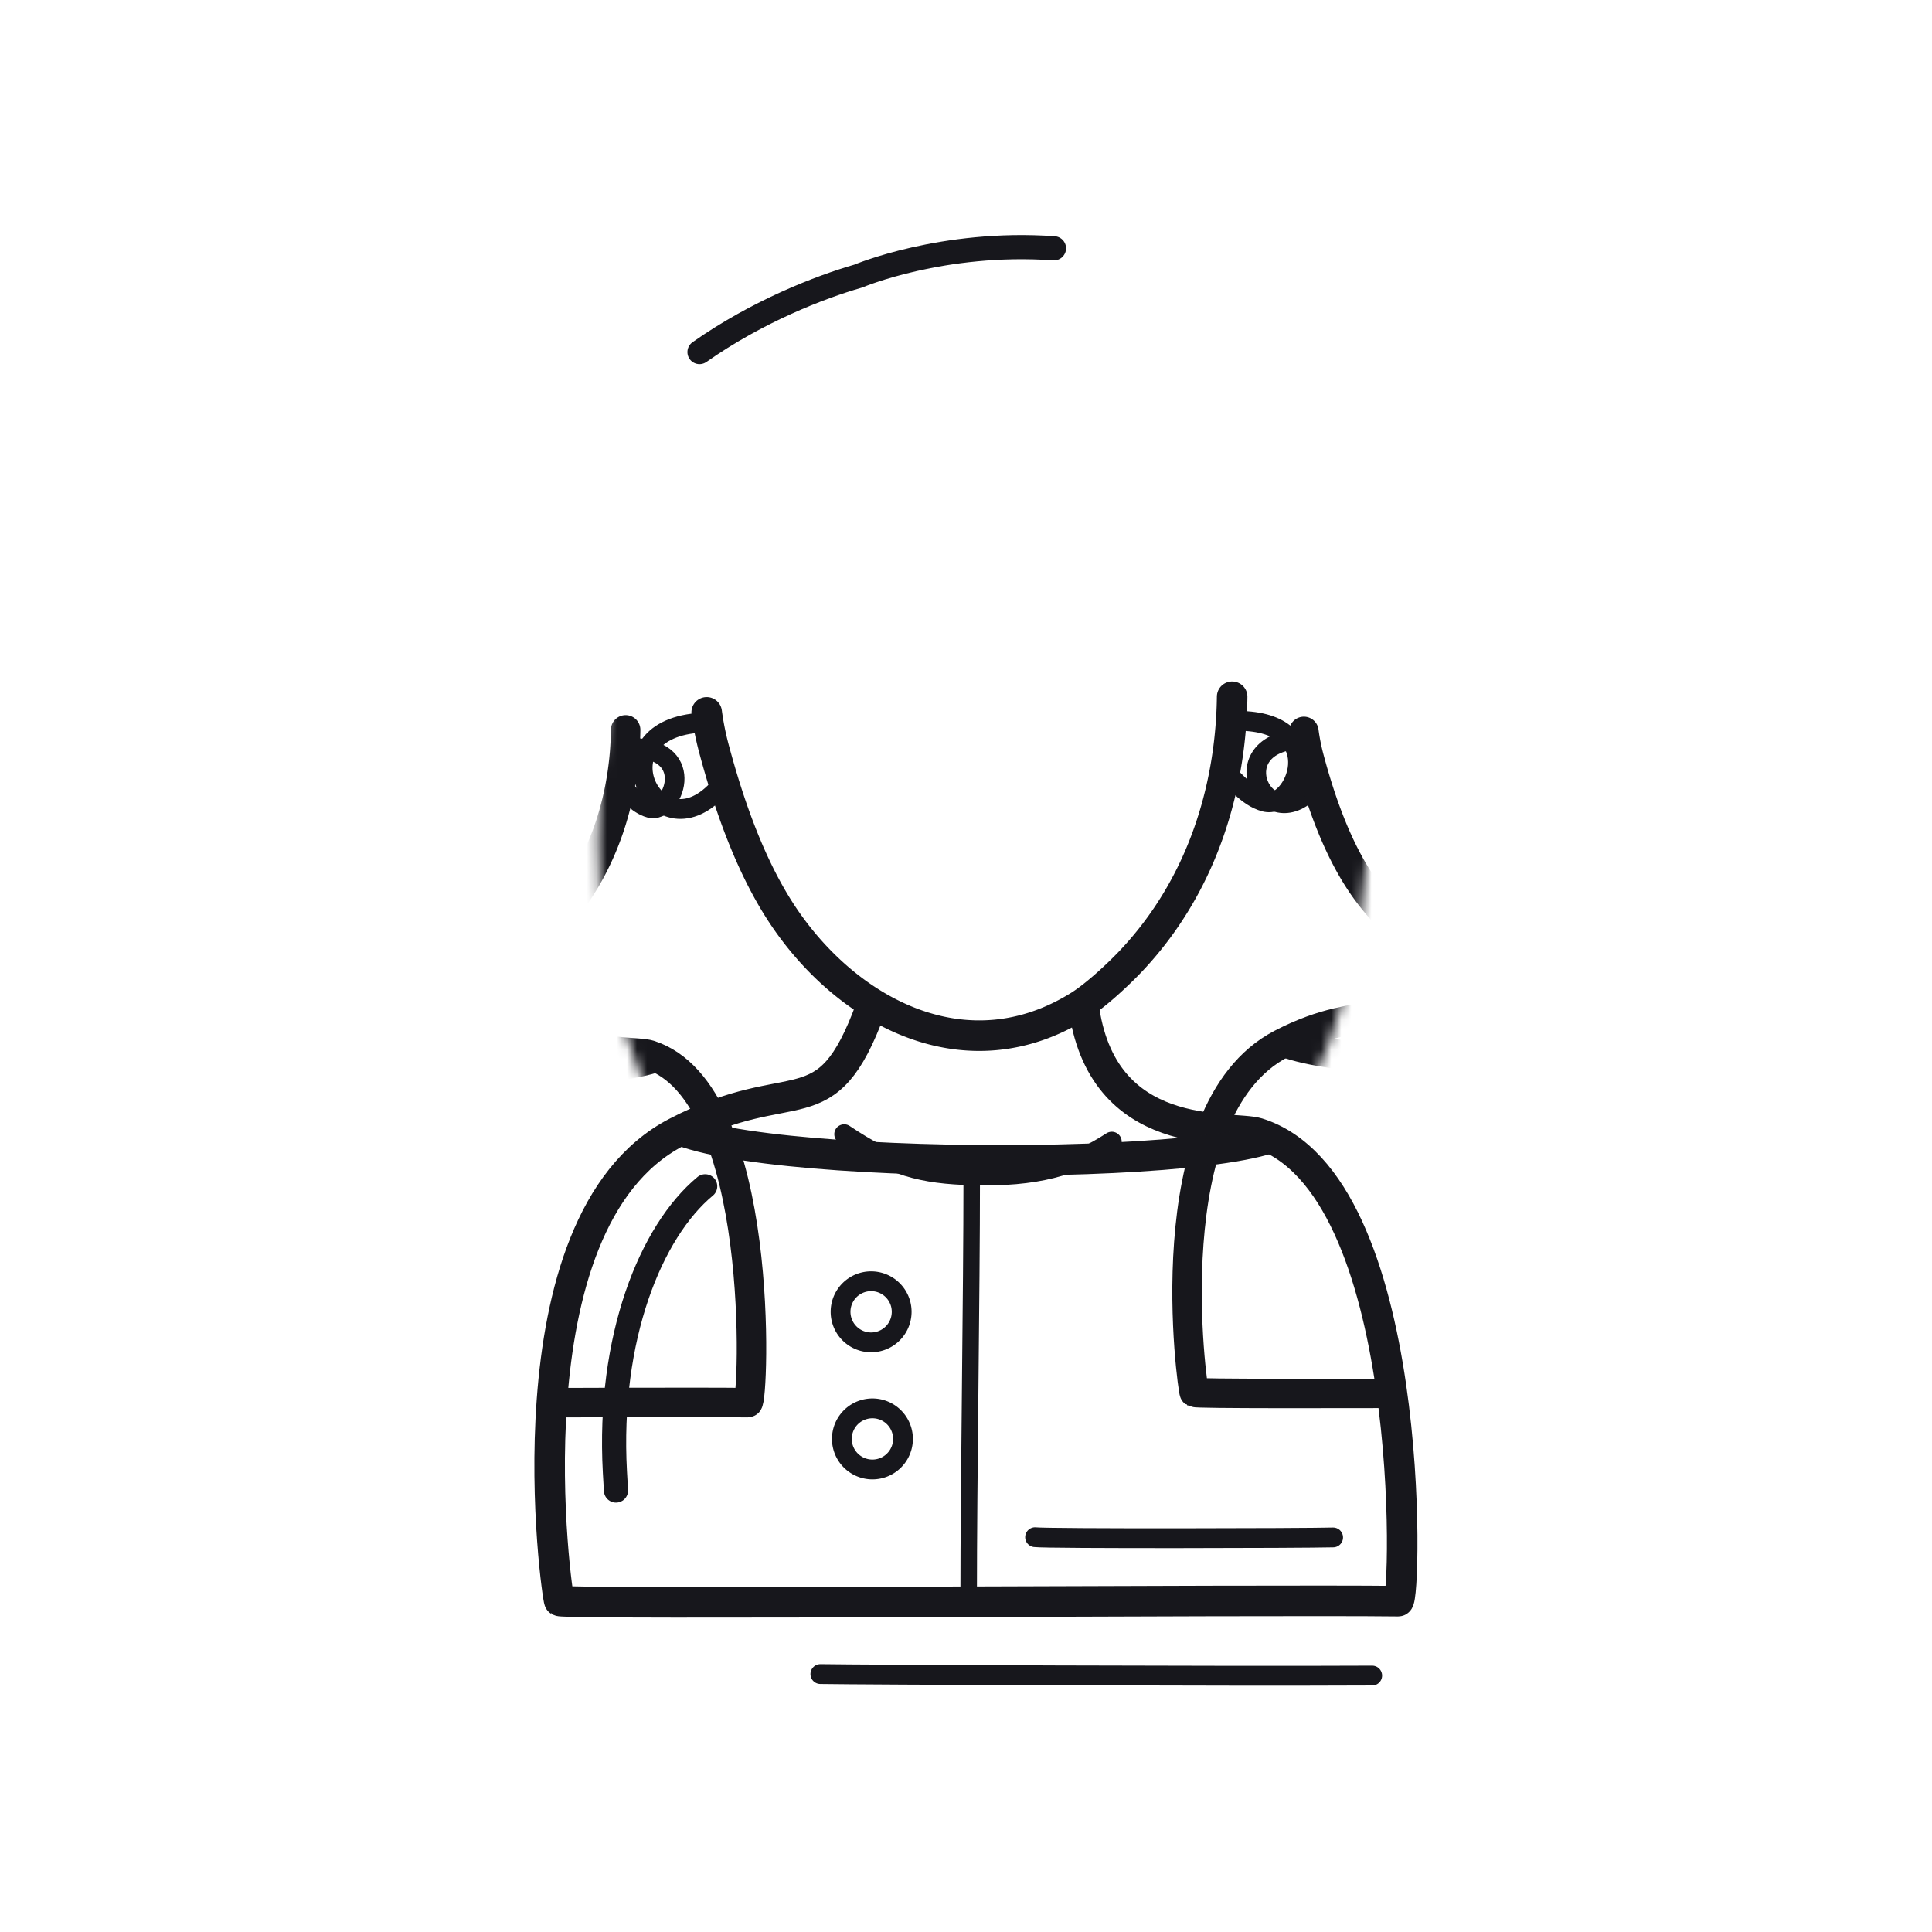 <svg xmlns="http://www.w3.org/2000/svg" width="192" height="192" style="width:100%;height:100%;transform:translate3d(0,0,0);content-visibility:visible" viewBox="0 0 192 192"><defs><clipPath id="F"><path d="M0 0h192v192H0z"/></clipPath><clipPath id="S"><path d="M0 0h192v192H0z"/></clipPath><clipPath id="Z"><path d="M0 0h192v192H0z"/></clipPath><clipPath id="B"><path d="M0 0h192v192H0z"/></clipPath><clipPath id="W"><path d="M0 0h192v192H0z"/></clipPath><clipPath id="C"><path d="M0 0h192v192H0z"/></clipPath><clipPath id="T"><path d="M0 0h192v192H0z"/></clipPath><clipPath id="G"><path d="M0 0h192v192H0z"/></clipPath><clipPath id="P"><path d="M0 0h192v192H0z"/></clipPath><clipPath id="D"><path d="M0 0h192v192H0z"/></clipPath><clipPath id="M"><path d="M0 0h192v192H0z"/></clipPath><clipPath id="E"><path d="M0 0h192v192H0z"/></clipPath><clipPath id="I"><path d="M0 0h192v192H0z"/></clipPath><filter id="a" width="100%" height="100%" x="0%" y="0%" filterUnits="objectBoundingBox"><feComponentTransfer in="SourceGraphic"><feFuncA tableValues="1.0 0.0" type="table"/></feComponentTransfer></filter><filter id="c" width="100%" height="100%" x="0%" y="0%" filterUnits="objectBoundingBox"><feComponentTransfer in="SourceGraphic"><feFuncA tableValues="1.0 0.0" type="table"/></feComponentTransfer></filter><filter id="e" width="100%" height="100%" x="0%" y="0%" filterUnits="objectBoundingBox"><feComponentTransfer in="SourceGraphic"><feFuncA tableValues="1.0 0.0" type="table"/></feComponentTransfer></filter><filter id="h" width="100%" height="100%" x="0%" y="0%" filterUnits="objectBoundingBox"><feComponentTransfer in="SourceGraphic"><feFuncA tableValues="1.0 0.0" type="table"/></feComponentTransfer></filter><filter id="j" width="100%" height="100%" x="0%" y="0%" filterUnits="objectBoundingBox"><feComponentTransfer in="SourceGraphic"><feFuncA tableValues="1.0 0.0" type="table"/></feComponentTransfer></filter><filter id="m" width="100%" height="100%" x="0%" y="0%" filterUnits="objectBoundingBox"><feComponentTransfer in="SourceGraphic"><feFuncA tableValues="1.0 0.0" type="table"/></feComponentTransfer></filter><filter id="n" width="100%" height="100%" x="0%" y="0%" filterUnits="objectBoundingBox"><feComponentTransfer in="SourceGraphic"><feFuncA tableValues="1.0 0.0" type="table"/></feComponentTransfer></filter><filter id="p" width="100%" height="100%" x="0%" y="0%" filterUnits="objectBoundingBox"><feComponentTransfer in="SourceGraphic"><feFuncA tableValues="1.0 0.0" type="table"/></feComponentTransfer></filter><filter id="q" width="100%" height="100%" x="0%" y="0%" filterUnits="objectBoundingBox"><feComponentTransfer in="SourceGraphic"><feFuncA tableValues="1.0 0.0" type="table"/></feComponentTransfer></filter><filter id="t" width="100%" height="100%" x="0%" y="0%" filterUnits="objectBoundingBox"><feComponentTransfer in="SourceGraphic"><feFuncA tableValues="1.0 0.0" type="table"/></feComponentTransfer></filter><filter id="v" width="100%" height="100%" x="0%" y="0%" filterUnits="objectBoundingBox"><feComponentTransfer in="SourceGraphic"><feFuncA tableValues="1.0 0.0" type="table"/></feComponentTransfer></filter><filter id="w" width="100%" height="100%" x="0%" y="0%" filterUnits="objectBoundingBox"><feComponentTransfer in="SourceGraphic"><feFuncA tableValues="1.0 0.0" type="table"/></feComponentTransfer></filter><filter id="z" width="100%" height="100%" x="0%" y="0%" filterUnits="objectBoundingBox"><feComponentTransfer in="SourceGraphic"><feFuncA tableValues="1.0 0.0" type="table"/></feComponentTransfer></filter><mask id="aa" mask-type="alpha" maskUnits="userSpaceOnUse"><g filter="url(#a)"><path fill="#fff" d="M0 0h192v192H0z" opacity="0"/><use xmlns:ns1="http://www.w3.org/1999/xlink" ns1:href="#b"/></g></mask><mask id="Y" mask-type="alpha" maskUnits="userSpaceOnUse"><g filter="url(#c)"><path fill="#fff" d="M0 0h192v192H0z" opacity="0"/><use xmlns:ns2="http://www.w3.org/1999/xlink" ns2:href="#d"/></g></mask><mask id="X" mask-type="alpha" maskUnits="userSpaceOnUse"><g filter="url(#e)"><path fill="#fff" d="M0 0h192v192H0z" opacity="0"/><use xmlns:ns3="http://www.w3.org/1999/xlink" ns3:href="#g"/></g></mask><mask id="V" mask-type="alpha" maskUnits="userSpaceOnUse"><g filter="url(#h)"><path fill="#fff" d="M0 0h192v192H0z" opacity="0"/><use xmlns:ns4="http://www.w3.org/1999/xlink" ns4:href="#i"/></g></mask><mask id="U" mask-type="alpha" maskUnits="userSpaceOnUse"><g filter="url(#j)"><path fill="#fff" d="M0 0h192v192H0z" opacity="0"/><use xmlns:ns5="http://www.w3.org/1999/xlink" ns5:href="#l"/></g></mask><mask id="R" mask-type="alpha" maskUnits="userSpaceOnUse"><g filter="url(#m)"><path fill="#fff" d="M0 0h192v192H0z" opacity="0"/><use xmlns:ns6="http://www.w3.org/1999/xlink" ns6:href="#__lottie_element_1927"/></g></mask><mask id="Q" mask-type="alpha" maskUnits="userSpaceOnUse"><g filter="url(#n)"><path fill="#fff" d="M0 0h192v192H0z" opacity="0"/><use xmlns:ns7="http://www.w3.org/1999/xlink" ns7:href="#o"/></g></mask><mask id="O" mask-type="alpha" maskUnits="userSpaceOnUse"><g filter="url(#p)"><path fill="#fff" d="M0 0h192v192H0z" opacity="0"/><use xmlns:ns8="http://www.w3.org/1999/xlink" ns8:href="#__lottie_element_1967"/></g></mask><mask id="N" mask-type="alpha" maskUnits="userSpaceOnUse"><g filter="url(#q)"><path fill="#fff" d="M0 0h192v192H0z" opacity="0"/><use xmlns:ns9="http://www.w3.org/1999/xlink" ns9:href="#r"/></g></mask><mask id="L" mask-type="alpha" maskUnits="userSpaceOnUse"><g filter="url(#t)"><path fill="#fff" d="M0 0h192v192H0z" opacity="0"/><use xmlns:ns10="http://www.w3.org/1999/xlink" ns10:href="#u"/></g></mask><mask id="K" mask-type="alpha" maskUnits="userSpaceOnUse"><g filter="url(#v)"><path fill="#fff" d="M0 0h192v192H0z" opacity="0"/><use xmlns:ns11="http://www.w3.org/1999/xlink" ns11:href="#__lottie_element_2011"/></g></mask><mask id="J" mask-type="alpha" maskUnits="userSpaceOnUse"><g filter="url(#w)"><path fill="#fff" d="M0 0h192v192H0z" opacity="0"/><use xmlns:ns12="http://www.w3.org/1999/xlink" ns12:href="#x"/></g></mask><mask id="H" mask-type="alpha" maskUnits="userSpaceOnUse"><g filter="url(#z)"><path fill="#fff" d="M0 0h192v192H0z" opacity="0"/><use xmlns:ns13="http://www.w3.org/1999/xlink" ns13:href="#A"/></g></mask><path id="b" style="display:none"/><path id="d" style="display:none"/><path id="i" style="display:none"/><path id="o" fill="red" d="M110.22 98.03c2.11 17.17 17.95 14.65 21.14 15.66 19.36 6.1 18.01 56.74 17.02 56.73-16.45-.2-100.82.44-101.67-.04-.24-.13-6.85-45.81 14.16-56.77 14.42-7.51 18.1-.14 23.57-15.03" style="display:block"/><path id="r" fill="red" d="M111.26 98.09c2.08 17.17 17.73 14.66 20.87 15.66 19.12 6.1 17 56.68 16.03 56.67-16.24-.2-99.56.44-100.4-.04-.23-.13-6.76-45.81 13.99-56.77 14.23-7.51 18.14-1.94 23.15-15.3" style="display:block"/><path id="x" fill="red" d="M111.26 98.09c2.08 17.17 17.73 14.66 20.87 15.66 19.12 6.1 17 56.68 16.03 56.67-16.24-.2-99.56.44-100.4-.04-.23-.13-6.76-45.81 13.99-56.77 14.23-7.51 18.14-1.94 23.15-15.3" style="display:block"/><g id="g" clip-path="url(#B)" style="display:none"><path style="display:none"/><path style="display:none"/><g style="display:none"><path/><path fill-opacity="0" class="primary"/></g></g><g id="l" clip-path="url(#C)" style="display:none"><path style="display:none"/><path style="display:none"/><g style="display:none"><path/><path fill-opacity="0" class="primary"/></g></g><g id="u" fill="red" clip-path="url(#D)" style="display:block" transform="matrix(.82 0 0 .82 17.28 19.38)"><path d="M110.22 98.03c2.11 17.17 17.95 14.65 21.14 15.66 19.36 6.1 18.01 56.74 17.02 56.73-16.45-.2-100.82.44-101.67-.04-.24-.13-6.85-45.81 14.16-56.77 14.42-7.51 18.1-.14 23.57-15.03m29.23 16.14c-4.62 3.01-9.24 4.29-16.88 4.09-6.11-.16-9.78-1.1-15.55-4.99m15.08 56c0-13.96.37-36.7.37-50.7" style="display:block"/><path d="M128.26 60.81c-.12 9.56-2.84 21.97-12.16 31.91-1.61 1.71-4.39 4.29-6.38 5.54-13.61 8.48-27.86.88-35.7-10.64-4.1-6.02-6.74-13.7-8.58-20.55-.37-1.4-.66-2.86-.87-4.37" style="display:block"/><path d="M135.27 112.876c-3.27 5.75-72.77 5.6-76.36-1.2-7.37-13.98-8.42-29.38-6.84-44.87 2.51-24.66 14.17-49.68 46.05-50.26 34.07-.61 47.81 32.7 47.29 48.93-.7 21.73-2.44 33.87-10.14 47.4" style="display:block"/></g><g id="A" fill="red" clip-path="url(#E)" style="display:block" transform="matrix(.82 0 0 .82 17.28 19.38)"><path d="M110.22 98.03c2.11 17.17 17.95 14.65 21.14 15.66 19.36 6.1 18.01 56.74 17.02 56.73-16.45-.2-100.82.44-101.67-.04-.24-.13-6.85-45.81 14.16-56.77 14.42-7.51 18.1-.14 23.57-15.03m29.23 16.14c-4.62 3.01-9.24 4.29-16.88 4.09-6.11-.16-9.78-1.1-15.55-4.99m15.08 56c0-13.96.37-36.7.37-50.7" style="display:block"/><path d="M128.26 60.81c-.12 9.56-2.84 21.97-12.16 31.91-1.61 1.71-4.39 4.29-6.38 5.54-13.61 8.48-27.86.88-35.7-10.64-4.1-6.02-6.74-13.7-8.58-20.55-.37-1.4-.66-2.86-.87-4.37" style="display:block"/><path d="M135.27 112.876c-3.27 5.75-72.77 5.6-76.36-1.2-7.37-13.98-8.42-29.38-6.84-44.87 2.51-24.66 14.17-49.68 46.05-50.26 34.07-.61 47.81 32.7 47.29 48.93-.7 21.73-2.44 33.87-10.14 47.4" style="display:block"/></g></defs><g clip-path="url(#F)"><g clip-path="url(#G)" style="display:block"><g mask="url(#H)" style="display:block"><g clip-path="url(#I)" transform="matrix(.61 0 0 .61 -16.06 35.44)"><g fill="none" stroke="#17171C" stroke-linecap="round" stroke-linejoin="round" style="display:block"><path stroke-width="3.2" d="M84.66 150.754" class="primary"/><path stroke-width="4.8" d="M111.264 98.089c2.08 17.173 17.726 14.66 20.869 15.663 19.117 6.098 17.002 56.678 16.03 56.666-16.244-.2-99.561.438-100.398-.034-.236-.134-6.765-45.818 13.986-56.771 14.234-7.513 18.139-1.942 23.15-15.305" class="primary"/><path stroke-width="3.2" d="M115.946 114.797c-4.617 3.007-11.902 5.573-19.543 5.369-6.109-.163-12.552-3.173-18.321-7.059" class="primary"/></g><g fill="none" stroke="#17171C" stroke-linecap="round" stroke-linejoin="round" style="display:block"><path stroke-width="3.2" d="M65.838 72.12c-7.496 7.887-14.683-7.038-2.413-8.128m63.47 5.486c1.673 1.326 3.116 3.462 5.302 4.056 3.711 1.006 7.928-9.403-2.678-9.798" class="primary"/><path stroke-width="4.8" d="M128.255 60.809c-.112 9.557-2.836 21.968-12.153 31.908-1.609 1.717-4.389 4.298-6.387 5.544-13.607 8.482-27.86.878-35.699-10.641-4.094-6.015-6.741-13.699-8.573-20.553a35 35 0 0 1-.87-4.367" class="primary"/></g><g mask="url(#J)" style="display:block"><path fill="none" stroke="#17171C" stroke-linecap="round" stroke-linejoin="round" stroke-width="4.8" d="M135.269 112.88c-3.268 5.746-72.77 5.597-76.359-1.206-7.371-13.973-8.421-29.379-6.844-44.868 2.512-24.659 14.173-49.678 46.058-50.254 34.067-.615 47.808 32.696 47.284 48.922-.702 21.737-2.442 33.874-10.139 47.406" class="primary"/></g><g mask="url(#K)" style="display:block"><path fill="none" stroke="#17171C" stroke-linecap="round" stroke-linejoin="round" stroke-width="4.8" d="M51.96 66.846c-.396-.069 2.317-15.609 5.382-22.55 6.691-15.155 18.823-27.688 40.599-28.081 19.979-.361 33.054 10.619 40.124 22.803 3.661 6.307 9.763 22.81 6.057 30.365-1.156 2.356-16.296-11.856-28.328-14.772-6.736-1.631-16.154 2.431-20.316-1.921-2.923-3.055-3.951-13.051-9.652-12.914-5.662.137-10.513 11.832-16.908 17.931-7.665 7.311-16.465 9.224-16.958 9.139" class="primary"/></g><path fill="none" stroke="#17171C" stroke-linecap="round" stroke-linejoin="round" stroke-width="3.2" d="M46.597 181.85c11.372.032 29.624-.014 43.695-.074" class="primary" style="display:block"/><path fill="none" stroke="#17171C" stroke-dasharray="45 0" stroke-dashoffset="30" stroke-linecap="round" stroke-linejoin="round" stroke-width="3.2" d="M42.36-19.444c-9.87 1.19-15.586 4.704-15.586 4.704C20.381-10.818 16.467-5.682 13.731.866" class="primary" style="display:block" transform="translate(37.394 29.28)scale(1.22)"/></g></g><g mask="url(#L)" style="display:block"><g clip-path="url(#M)" transform="matrix(.61 0 0 .61 90.19 34.44)"><g fill="none" stroke="#17171C" stroke-linecap="round" stroke-linejoin="round" style="display:block"><path stroke-width="3.2" d="M84.66 150.754" class="primary"/><path stroke-width="4.8" d="M110.22 98.025c2.107 17.173 17.953 14.659 21.136 15.662 19.36 6.098 18.014 56.743 17.029 56.731-16.451-.2-100.828.438-101.676-.034-.239-.134-6.851-45.818 14.164-56.771 14.415-7.513 18.094-.143 23.563-15.031" class="primary"/><path stroke-width="3.2" d="M113.67 114.724c-4.617 3.007-9.235 4.289-16.876 4.085-6.109-.163-9.788-1.1-15.557-4.986" class="primary"/></g><g fill="none" stroke="#17171C" stroke-linecap="round" stroke-linejoin="round" style="display:block"><path stroke-width="3.2" d="M65.838 72.12c-7.496 7.887-14.683-7.038-2.413-8.128m63.47 5.486c1.673 1.326 3.116 3.462 5.302 4.056 3.711 1.006 7.928-9.403-2.678-9.798" class="primary"/><path stroke-width="4.8" d="M128.255 60.809c-.112 9.557-2.836 21.968-12.153 31.908-1.609 1.717-4.389 4.298-6.387 5.544-13.607 8.482-27.86.878-35.699-10.641-4.094-6.015-6.741-13.699-8.573-20.553a35 35 0 0 1-.87-4.367" class="primary"/></g><g mask="url(#N)" style="display:block"><path fill="none" stroke="#17171C" stroke-linecap="round" stroke-linejoin="round" stroke-width="4.8" d="M135.269 112.88c-3.268 5.746-72.77 5.597-76.359-1.206-7.371-13.973-8.421-29.379-6.844-44.868 2.512-24.659 14.173-49.678 46.058-50.254 34.067-.615 47.808 32.696 47.284 48.922-.702 21.737-2.442 33.874-10.139 47.406" class="primary"/></g><g mask="url(#O)" style="display:block"><path fill="none" stroke="#17171C" stroke-linecap="round" stroke-linejoin="round" stroke-width="4.8" d="M51.96 66.846c-.396-.069 2.317-15.609 5.382-22.55 6.691-15.155 18.823-27.688 40.599-28.081 19.979-.361 33.054 10.619 40.124 22.803 3.661 6.307 9.763 22.81 6.057 30.365-1.156 2.356-16.296-11.856-28.328-14.772-6.736-1.631-16.154 2.431-20.316-1.921-2.923-3.055-3.951-13.051-9.652-12.914-5.662.137-10.513 11.832-16.908 17.931-7.665 7.311-16.465 9.224-16.958 9.139" class="primary"/></g><path fill="none" stroke="#17171C" stroke-linecap="round" stroke-linejoin="round" stroke-width="3.2" d="M148.462 182.517c-11.372.032-29.624-.014-43.695-.074" class="primary" style="display:block"/><path fill="none" stroke="#17171C" stroke-dasharray="45 0" stroke-dashoffset="30" stroke-linecap="round" stroke-linejoin="round" stroke-width="3.2" d="M42.312-19.539c-11.041-.847-19.748.265-19.748.265-6.008.287-12.891 2.804-18.861 8.294" class="primary" style="display:block" transform="matrix(-1.22 0 0 1.22 136.394 29.28)"/></g></g><g clip-path="url(#P)" style="display:block" transform="matrix(.82 0 0 .82 17.28 19.38)"><g fill="none" stroke="#17171C" stroke-linecap="round" stroke-linejoin="round" style="display:block"><path stroke-width="2.4" d="M84.501 139.052a3.703 3.703 0 1 0 0-7.406 3.703 3.703 0 0 0 0 7.406m.159 15.405a3.703 3.703 0 1 0 0-7.406 3.703 3.703 0 0 0 0 7.406" class="primary"/><path stroke-width="3.7" d="M110.22 98.025c2.107 17.173 17.953 14.659 21.136 15.662 19.36 6.098 18.014 56.743 17.029 56.731-16.451-.2-100.828.438-101.676-.034-.239-.134-6.851-45.818 14.164-56.771 14.415-7.513 18.094-.143 23.563-15.031" class="primary"/><path stroke-width="2.4" d="M113.67 114.724c-4.617 3.007-9.235 4.289-16.876 4.085-6.109-.163-9.788-1.1-15.557-4.986" class="primary"/><path stroke-width="2" d="M96.323 169.824c0-13.967.37-36.709.37-50.707" class="primary"/></g><g fill="none" stroke="#17171C" stroke-linecap="round" stroke-linejoin="round" style="display:block"><path stroke-width="2.4" d="M65.838 72.12c-7.496 7.887-14.683-7.038-2.413-8.128m63.47 5.486c1.673 1.326 3.116 3.462 5.302 4.056 3.711 1.006 7.928-9.403-2.678-9.798" class="primary"/><path stroke-width="3.7" d="M128.255 60.809c-.112 9.557-2.836 21.968-12.153 31.908-1.609 1.717-4.389 4.298-6.387 5.544-13.607 8.482-27.86.878-35.699-10.641-4.094-6.015-6.741-13.699-8.573-20.553a35 35 0 0 1-.87-4.367" class="primary"/></g><g mask="url(#Q)" style="display:block"><path fill="none" stroke="#17171C" stroke-linecap="round" stroke-linejoin="round" stroke-width="3.7" d="M135.269 112.879c-3.268 5.746-72.77 5.597-76.359-1.206-7.371-13.973-8.421-29.379-6.844-44.868 2.512-24.659 14.173-49.678 46.058-50.254 34.067-.615 47.808 32.696 47.284 48.922-.702 21.737-2.442 33.874-10.139 47.406" class="primary"/></g><g fill="none" stroke="#17171C" stroke-linecap="round" stroke-linejoin="round" mask="url(#R)" style="display:block"><path stroke-width="3.7" d="M51.96 66.846c-.396-.069 2.317-15.609 5.382-22.55 6.691-15.155 18.823-27.688 40.599-28.081 19.979-.361 33.054 10.619 40.124 22.803 3.661 6.307 9.763 22.81 6.057 30.365-1.156 2.356-16.296-11.856-28.328-14.772-6.736-1.631-16.154 2.431-20.316-1.921-2.923-3.055-3.951-13.051-9.652-12.914-5.662.137-10.513 11.832-16.908 17.931-7.665 7.311-16.465 9.224-16.958 9.139" class="primary"/><path stroke-width="2.4" d="M103.461 25.113c14.436 1.643 25.222 13.817 29.308 24.126" class="primary"/></g><path fill="none" stroke="#17171C" stroke-linecap="round" stroke-linejoin="round" stroke-width="2.4" d="M145.229 179.436c-17.56.092-61.851-.098-66.88-.182" class="primary" style="display:block"/><path fill="none" stroke="#17171C" stroke-linecap="round" stroke-linejoin="round" stroke-width="2.4" d="M18.061-.033C14.426.066-16.58.131-18.061-.062" class="primary" style="display:block" transform="translate(122.433 162.726)"/><path fill="none" stroke="#17171C" stroke-dasharray="45 0" stroke-dashoffset="30" stroke-linecap="round" stroke-linejoin="round" stroke-width="2.4" d="M2.463-14.326C-2.92-9.859-7.232.68-6.504 14.069q.05.932.106 1.829" class="primary" style="display:block" transform="translate(61.385 137.615)scale(1.22)"/><path fill="none" stroke="#17171C" stroke-dasharray="45 0" stroke-dashoffset="30" stroke-linecap="round" stroke-linejoin="round" stroke-width="2.4" d="M37.105-18.706c-11.058-.789-19.446 2.762-19.446 2.762-3.798 1.094-9.979 3.48-15.767 7.546" class="primary" style="display:block" transform="translate(61.394 29.28)scale(1.22)"/></g></g><g fill="none" clip-path="url(#S)" style="display:none"><g clip-path="url(#T)" mask="url(#U)" style="display:none"><g style="display:none"><path class="primary"/><path class="primary"/></g><g style="display:none"><path class="primary"/><path class="primary"/><path class="primary"/></g><g mask="url(#V)" style="display:none"><path class="primary"/><path class="primary"/><path class="primary"/><path class="primary"/></g><path class="primary" style="display:none"/><g style="display:none"><path class="primary"/><path class="primary"/></g></g><g clip-path="url(#W)" mask="url(#X)" style="display:none"><g style="display:none"><path class="primary"/><path class="primary"/></g><g style="display:none"><path class="primary"/><path class="primary"/><path class="primary"/></g><g mask="url(#Y)" style="display:none"><path class="primary"/><path class="primary"/><path class="primary"/><path class="primary"/></g><g style="display:none"><path class="primary"/><path class="primary"/></g><path class="primary" style="display:none"/></g><g clip-path="url(#Z)" style="display:none"><g style="display:none"><path class="primary"/><path class="primary"/><path class="primary"/><path class="primary"/><path class="primary"/></g><g style="display:none"><path class="primary"/><path class="primary"/><path class="primary"/></g><g mask="url(#aa)" style="display:none"><path class="primary"/><path class="primary"/><path class="primary"/><path class="primary"/><path class="primary"/></g><g style="display:none"><path class="primary"/><path class="primary"/></g><path class="primary" style="display:none"/><path class="primary" style="display:none"/><path class="primary" style="display:none"/></g></g></g></svg>